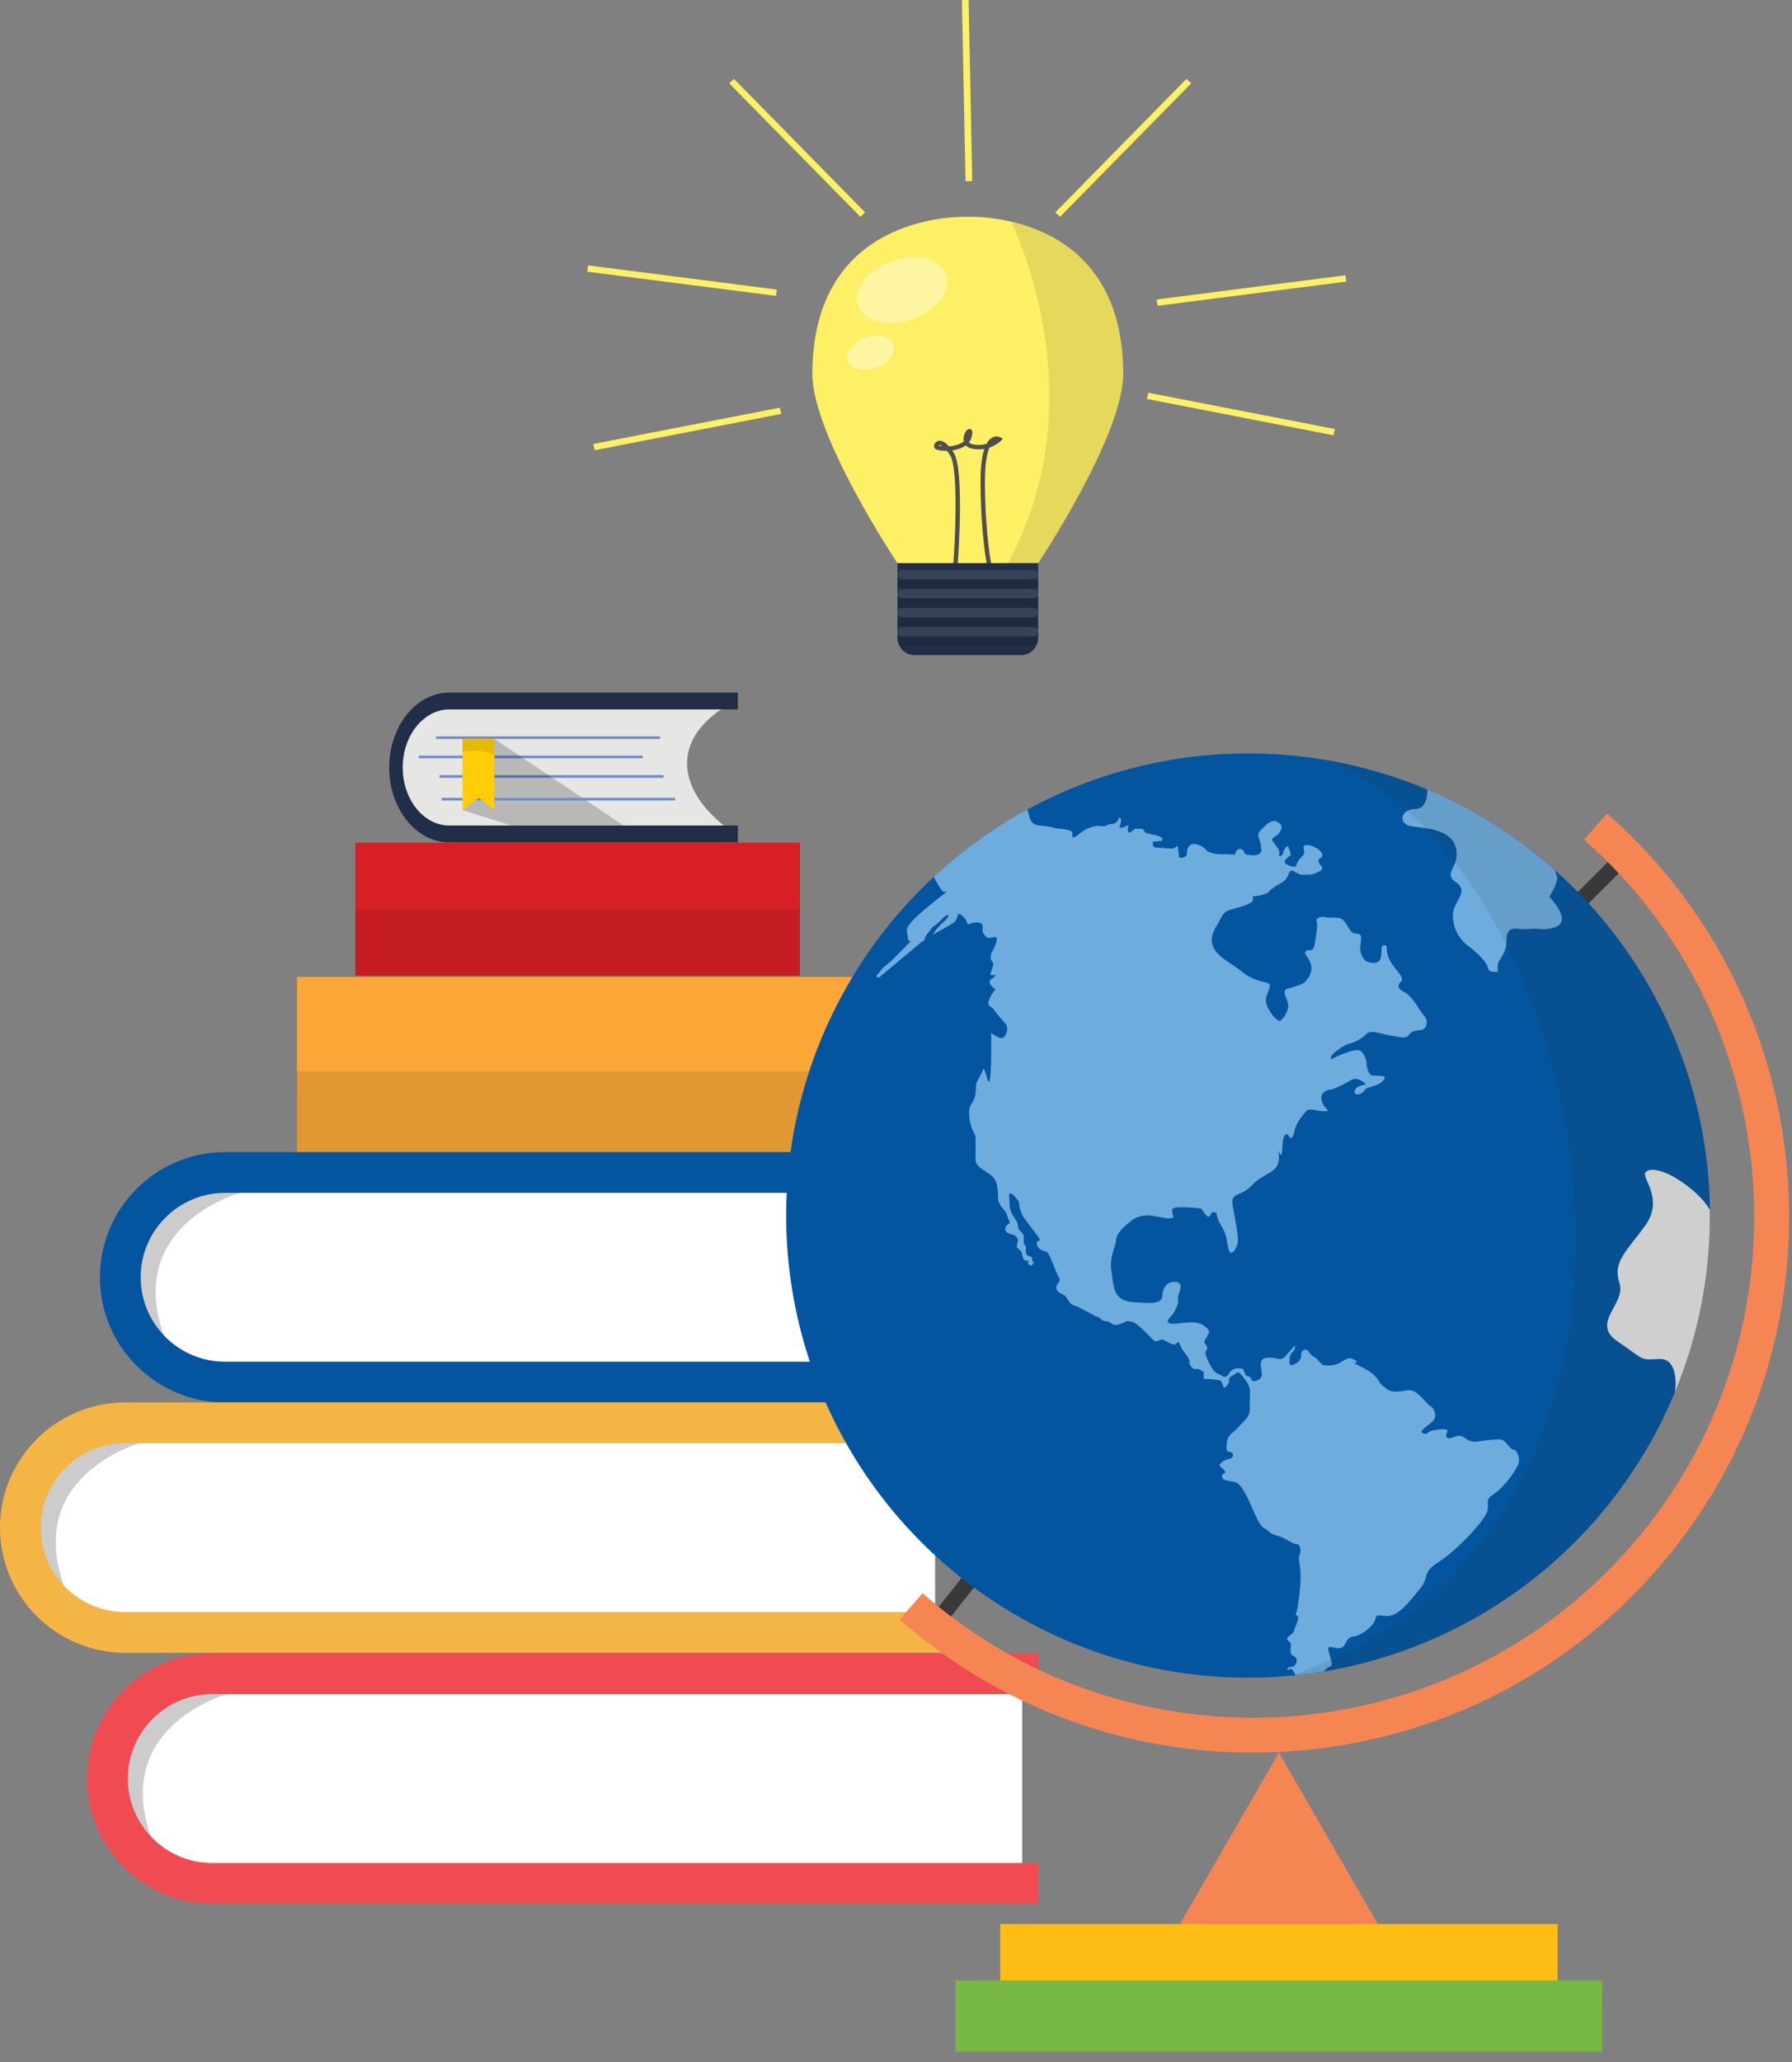 <?xml version="1.0" encoding="utf-8"?>
<!-- Generator: Adobe Illustrator 16.0.5, SVG Export Plug-In . SVG Version: 6.00 Build 0)  -->
<!DOCTYPE svg PUBLIC "-//W3C//DTD SVG 1.1//EN" "http://www.w3.org/Graphics/SVG/1.1/DTD/svg11.dtd">
<svg version="1.1" id="Layer_1" xmlns="http://www.w3.org/2000/svg" xmlns:xlink="http://www.w3.org/1999/xlink" x="0px" y="0px"
	 width="200px" height="230px" viewBox="0 0 200 230" enable-background="new 0 0 200 230" xml:space="preserve">
<rect x="0" y="0" width="200" height="230" fill="#808080" stroke="none"/>
<g id="Knowledge_1_">
	<g id="Book_3_">
		<g id="Books_8_">
			<rect x="33.152" y="108.972" fill-rule="evenodd" clip-rule="evenodd" fill="#FAA737" width="62.64" height="19.537"/>
			<rect x="39.661" y="94.004" fill-rule="evenodd" clip-rule="evenodd" fill="#D91F26" width="49.622" height="14.829"/>
			<path fill-rule="evenodd" clip-rule="evenodd" fill="#E6E6E5" d="M50.132,78.191h31.983c0,0-5.567,2.428-5.428,7.12
				c0.139,4.585,5.428,7.714,5.428,7.714H50.132c-3.267,0-5.942-3.337-5.942-7.42l0,0C44.189,81.528,46.865,78.191,50.132,78.191
				L50.132,78.191z"/>
			<path fill="#202F47" d="M50.132,77.25h31.983c0.075,0,0.153,0,0.236,0.006v1.882c-0.083,0-0.161-0.006-0.236-0.006H50.132
				c-1.428,0-2.722,0.734-3.664,1.901c-0.94,1.175-1.522,2.795-1.522,4.571l0,0c0,1.782,0.582,3.403,1.522,4.577
				c0.941,1.167,2.236,1.901,3.664,1.901h31.983c0.075,0,0.153-0.006,0.236-0.006v1.882c-0.083,0.007-0.161,0.007-0.236,0.007
				H50.132c-1.838,0-3.519-0.94-4.733-2.456c-1.209-1.515-1.962-3.604-1.962-5.905l0,0c0-2.296,0.753-4.384,1.962-5.898
				C46.613,78.191,48.293,77.25,50.132,77.25L50.132,77.25z"/>
			<rect x="48.672" y="82.136" fill-rule="evenodd" clip-rule="evenodd" fill="#728CC7" width="24.998" height="0.292"/>
			<rect x="46.737" y="84.283" fill-rule="evenodd" clip-rule="evenodd" fill="#728CC7" width="24.998" height="0.294"/>
			<rect x="49.047" y="86.459" fill-rule="evenodd" clip-rule="evenodd" fill="#728CC7" width="24.998" height="0.3"/>
			<polygon opacity="0.2" fill="#010101" points="55.182,82.428 69.601,92.083 57.051,92.083 51.62,90.348 			"/>
			<rect x="49.282" y="88.994" fill-rule="evenodd" clip-rule="evenodd" fill="#728CC7" width="26.062" height="0.293"/>
			<polygon fill-rule="evenodd" clip-rule="evenodd" fill="#FFCD05" points="51.62,82.428 55.182,82.428 55.182,90.348 
				53.433,88.994 51.62,90.348 			"/>
			<path opacity="0.1" fill-rule="evenodd" clip-rule="evenodd" fill="#010101" d="M51.62,83.835
				c0.936-0.161,2.211-0.193,3.562,0.335v-1.742H51.62V83.835z"/>
			
				<rect x="39.661" y="101.419" opacity="0.1" fill-rule="evenodd" clip-rule="evenodd" fill="#010101" width="49.622" height="7.414"/>
			
				<rect x="33.152" y="119.497" opacity="0.1" fill-rule="evenodd" clip-rule="evenodd" fill="#010101" width="62.64" height="9.012"/>
		</g>
		<g>
			<path fill="#FFFFFF" d="M115.518,130.783H24.912c-6.343,0-11.486,5.234-11.486,11.689c0,6.457,5.143,11.689,11.486,11.689h90.605
				V130.783z"/>
			<path opacity="0.2" fill="#010101" d="M26.761,133.055l-3.06-2.207c-5.774,0.615-10.276,5.584-10.276,11.624
				c0,4.603,2.617,8.584,6.417,10.489c-0.218-0.706-0.539-1.552-0.983-2.562C12.907,136.869,26.761,133.055,26.761,133.055z"/>
			<path fill="#04559F" d="M117.328,151.888H25.115c-5.191,0-9.416-4.224-9.416-9.416s4.224-9.417,9.416-9.417h92.213v-4.546H25.115
				c-7.698,0-13.961,6.266-13.961,13.963c0,7.698,6.263,13.96,13.961,13.96h92.213V151.888z"/>
		</g>
		<g>
			<path fill="#FFFFFF" d="M104.365,158.707H13.758c-6.342,0-11.485,5.233-11.485,11.689c0,6.456,5.144,11.689,11.485,11.689h90.607
				V158.707z"/>
			<path opacity="0.2" fill="#010101" d="M15.607,160.978l-3.059-2.206c-5.773,0.615-10.276,5.584-10.276,11.624
				c0,4.604,2.616,8.583,6.415,10.489c-0.215-0.704-0.536-1.552-0.981-2.562C1.754,164.795,15.607,160.978,15.607,160.978z"/>
			<path fill="#F4B544" d="M106.175,179.812H13.962c-5.192,0-9.416-4.224-9.416-9.416c0-5.189,4.224-9.418,9.416-9.418h92.212
				v-4.545H13.962C6.264,156.433,0,162.698,0,170.396s6.264,13.963,13.962,13.963h92.212V179.812z"/>
		</g>
		<g>
			<path fill="#FFFFFF" d="M114.086,186.696H23.479c-6.343,0-11.485,5.236-11.485,11.689c0,6.456,5.142,11.689,11.485,11.689h90.607
				V186.696z"/>
			<path opacity="0.2" fill="#010101" d="M25.329,188.969l-3.058-2.207c-5.775,0.615-10.276,5.584-10.276,11.624
				c0,4.601,2.616,8.583,6.416,10.489c-0.216-0.706-0.54-1.553-0.983-2.562C11.475,192.785,25.329,188.969,25.329,188.969z"/>
			<path fill="#F04B53" d="M115.895,207.803h-92.21c-5.193,0-9.417-4.226-9.417-9.417c0-5.192,4.223-9.417,9.417-9.417h92.21v-4.546
				h-92.21c-7.7,0-13.963,6.264-13.963,13.962c0,7.7,6.264,13.963,13.963,13.963h92.21V207.803z"/>
		</g>
	</g>
	<g id="Lamp">
		<path fill="#FEF065" d="M108.013,24.186c-1.757-0.043-17.322,0.061-17.349,17.518c-0.01,6.875,9.494,21.113,9.494,21.113h7.689
			h0.33h7.692c0,0,9.503-14.239,9.493-21.113C125.337,24.247,109.771,24.143,108.013,24.186z"/>
		<g>
			<path fill="#504F50" d="M110.203,63.291c-0.007-0.032-0.717-3.258-0.77-9.271c-0.015-1.737,0.128-3.058,0.426-3.951
				c-0.388,0.066-0.829,0.077-1.316-0.012c-0.369-0.066-0.601-0.215-0.749-0.38c-0.413,0.311-0.962,0.487-1.521,0.565
				c0.058,0.08,0.113,0.168,0.174,0.26c1.232,1.903,0.455,12.312,0.421,12.754l-0.488-0.038c0.225-2.967,0.603-10.985-0.345-12.45
				c-0.122-0.188-0.235-0.348-0.339-0.481c-0.122,0.003-0.24,0.002-0.354-0.003c-1.024-0.045-1.07-0.333-1.088-0.428
				c-0.038-0.232,0.097-0.539,0.389-0.653c0.274-0.105,0.696-0.061,1.271,0.583c0.339-0.027,0.708-0.091,1.047-0.219
				c0.245-0.09,0.447-0.203,0.608-0.337c-0.002-0.007-0.004-0.015-0.006-0.024c-0.107-0.543,0.197-1.143,0.445-1.302
				c0.123-0.079,0.261-0.08,0.367-0.003c0.17,0.124,0.189,0.364,0.069,0.832c-0.06,0.23-0.163,0.43-0.297,0.604
				c0.097,0.118,0.258,0.196,0.484,0.237c0.564,0.104,1.056,0.053,1.463-0.06c0.169-0.312,0.367-0.538,0.595-0.675
				c0.398-0.242,0.792-0.149,0.962-0.056l0.288,0.157l-0.232,0.231c-0.03,0.032-0.487,0.479-1.268,0.749
				c-0.287,0.644-0.536,1.849-0.515,4.096c0.054,5.96,0.751,9.137,0.759,9.167L110.203,63.291z M104.761,49.711
				c0.091,0.031,0.243,0.056,0.433,0.073c-0.178-0.125-0.306-0.148-0.373-0.123C104.792,49.671,104.773,49.692,104.761,49.711z"/>
		</g>
		<path fill="#202F47" d="M100.158,62.817v8.293c0,1.084,0.839,1.962,1.871,1.962h11.967c1.035,0,1.874-0.878,1.874-1.962v-8.293
			H100.158z"/>
		<g>
			<path opacity="0.1" fill="#FFFFFF" d="M115.868,64.086c0,0.292-0.266,0.531-0.594,0.531h-14.521c-0.33,0-0.595-0.239-0.595-0.531
				l0,0c0-0.295,0.266-0.533,0.595-0.533h14.521C115.602,63.553,115.868,63.791,115.868,64.086L115.868,64.086z"/>
			<path opacity="0.1" fill="#FFFFFF" d="M115.868,66.211c0,0.293-0.266,0.534-0.594,0.534h-14.521c-0.33,0-0.595-0.24-0.595-0.534
				l0,0c0-0.292,0.266-0.531,0.595-0.531h14.521C115.602,65.68,115.868,65.919,115.868,66.211L115.868,66.211z"/>
			<path opacity="0.1" fill="#FFFFFF" d="M115.868,68.34c0,0.292-0.266,0.531-0.594,0.531h-14.521c-0.33,0-0.595-0.238-0.595-0.531
				l0,0c0-0.294,0.266-0.532,0.595-0.532h14.521C115.602,67.808,115.868,68.046,115.868,68.34L115.868,68.34z"/>
			<path opacity="0.1" fill="#FFFFFF" d="M115.868,70.468c0,0.293-0.266,0.53-0.594,0.53h-14.521c-0.33,0-0.595-0.237-0.595-0.53
				l0,0c0-0.294,0.266-0.532,0.595-0.532h14.521C115.602,69.936,115.868,70.173,115.868,70.468L115.868,70.468z"/>
			<path opacity="0.1" fill="#010101" d="M115.868,65.148c0,0.295-0.266,0.532-0.594,0.532h-14.521c-0.33,0-0.595-0.237-0.595-0.532
				l0,0c0-0.293,0.266-0.531,0.595-0.531h14.521C115.602,64.617,115.868,64.854,115.868,65.148L115.868,65.148z"/>
			<path opacity="0.1" fill="#010101" d="M115.868,67.275c0,0.295-0.266,0.533-0.594,0.533h-14.521c-0.33,0-0.595-0.237-0.595-0.533
				l0,0c0-0.293,0.266-0.53,0.595-0.53h14.521C115.602,66.745,115.868,66.982,115.868,67.275L115.868,67.275z"/>
			<path opacity="0.1" fill="#010101" d="M115.868,69.404c0,0.294-0.266,0.532-0.594,0.532h-14.521c-0.33,0-0.595-0.237-0.595-0.532
				l0,0c0-0.294,0.266-0.534,0.595-0.534h14.521C115.602,68.871,115.868,69.11,115.868,69.404L115.868,69.404z"/>
			<path opacity="0.1" fill="#010101" d="M115.868,71.531c0,0.295-0.266,0.533-0.594,0.533h-14.521c-0.33,0-0.595-0.238-0.595-0.533
				l0,0c0-0.293,0.266-0.533,0.595-0.533h14.521C115.602,70.998,115.868,71.238,115.868,71.531L115.868,71.531z"/>
		</g>
		<path opacity="0.1" fill="#010101" d="M112.901,24.764c2.483,5.554,8.312,21.94-0.427,38.082h3.396c0,0,9.503-14.238,9.493-21.114
			C125.345,29.803,118.068,25.978,112.901,24.764z"/>
		
			<ellipse transform="matrix(0.943 -0.332 0.332 0.943 -7.553 34.489)" opacity="0.4" fill="#FFFFFF" cx="97.181" cy="39.354" rx="2.702" ry="1.779"/>
		
			<ellipse transform="matrix(0.943 -0.332 0.332 0.943 -5.049 35.227)" opacity="0.4" fill="#FFFFFF" cx="100.701" cy="32.408" rx="5.214" ry="3.433"/>
		<g>
			<polygon fill="#FEF065" points="81.384,9.292 81.925,8.808 96.562,23.698 96.022,24.182 			"/>
			<polygon fill="#FEF065" points="65.535,30.304 65.636,29.601 86.703,32.302 86.602,33.006 			"/>
			<polygon fill="#FEF065" points="66.371,50.218 66.222,49.521 87.047,45.471 87.197,46.169 			"/>
			<polygon fill="#FEF065" points="132.951,9.292 132.41,8.808 117.773,23.698 118.312,24.182 			"/>
			<polygon fill="#FEF065" points="150.255,31.409 150.155,30.704 129.088,33.406 129.189,34.111 			"/>
			<polygon fill="#FEF065" points="148.827,48.555 148.977,47.856 128.151,43.807 128.001,44.502 			"/>
			<polygon fill="#FEF065" points="108.506,20.205 107.759,20.217 107.358,0.012 108.106,0 			"/>
		</g>
	</g>
	<g id="Globe_8_">
		
			<rect x="169.264" y="99.308" transform="matrix(0.707 -0.707 0.707 0.707 -19.096 154.271)" fill="#383938" width="14.77" height="1.749"/>
		
			<rect x="100.51" y="175.863" transform="matrix(0.619 -0.785 0.785 0.619 -97.699 152.065)" fill="#383938" width="14.771" height="1.749"/>
		<path fill="#F58653" d="M176.783,93.656L176.783,93.656c23.176,20.353,25.474,55.766,5.121,78.941
			c-20.352,23.175-55.764,25.473-78.939,5.12h-0.001l-2.57,2.928l0,0c24.79,21.771,62.668,19.313,84.439-5.478
			c21.771-24.791,19.312-62.668-5.477-84.438l0,0L176.783,93.656z"/>
		<polygon fill="#F58653" points="142.733,195.493 153.77,214.608 131.696,214.608 		"/>
		<rect x="111.634" y="214.608" fill="#FEBD15" width="62.201" height="6.838"/>
		<rect x="106.64" y="220.897" fill="#77B843" width="72.188" height="7.935"/>
		<g id="Globe_9_">
			<circle fill="#04559F" cx="139.291" cy="135.586" r="51.549"/>
			<path fill="#6EACDD" d="M168.975,161.714c-0.326,0-0.717-0.618-1.141-1.01c-0.422-0.391-2.693,0.108-3.235,0.108
				c-0.543,0-0.827-0.239-1.325-0.544c-0.5-0.303-1.043,0.068-1.434,0.152c-0.393,0.089-0.565-0.259-0.327-0.694
				c0.239-0.435-0.803-0.327-1.585-0.173c-0.782,0.152-0.478,0.542-1.109,0.327c-0.628-0.219,0.739-0.935,1.194-1.479
				c0.457-0.543-0.085-1.455-0.346-1.543c-0.261-0.086-0.761-0.869-1.542-1.475c-0.783-0.61-1.37-0.154-2.303-0.154
				c-0.934,0-1.151-0.411-1.586-0.738c-0.436-0.326-0.304-0.977-2.042-1.889c-1.737-0.914-1-0.413-0.892-0.587
				c0.108-0.175,0.283-0.152-0.326-0.435c-0.607-0.283-1.107,0.327-1.716,0.563c-0.607,0.241-1.347,0.175-1.607,0.11
				c-0.26-0.065-0.565-0.695-0.87-0.825c-0.303-0.131-0.563-0.413-0.759-0.718c-0.195-0.304-0.825-0.175-0.804,0.392
				c0.022,0.566-0.304,0.891-0.912,1.13c-0.609,0.241-0.346-0.674-0.346-0.956c0-0.283,0.542-0.566,0.585-1
				c0.044-0.432-0.543,0.414-1.106,1.021c-0.565,0.609-0.957,0.042-2.042,0.152c-1.087,0.109-0.565,1.239-0.565,1.869
				s-0.912,0.847-1.065,0.694c-0.152-0.15-0.152-0.498-0.478-0.498c-0.325,0-0.412-0.521-0.499-0.716
				c-0.087-0.196-1.195-0.393-1.607,0.391c-0.414,0.781-0.847,0.152-1.347,0c-0.5-0.152-1.478-2.108-1.26-2.455
				c0.216-0.351,0.216-0.502-0.021-0.739c-0.24-0.238-0.131-0.413,0.065-0.781c0.194-0.371,0.716-0.719-0.326-1.391
				c-1.042-0.673-2.671-0.088-3.541-0.175c-0.87-0.088-0.174-0.717,0-0.89c0.173-0.174,0.521-0.781,0.693-1.304
				c0.176-0.52-0.15-0.564,0.154-1.258c0.303-0.697,0.218-1.174-0.478-1.216c-0.695-0.044-1.346,0.476-1.39,1.476
				c-0.044,0.999-1.044,0.956-3.347,0.781c-2.301-0.173-2.083-1.997-2.343-3.474c-0.263-1.478,0.476-2.737,0.519-3.476
				c0.044-0.739,0.957-1.564,1.824-2.215c0.87-0.652,2.107-0.485,2.107-0.485s1.673,0.352,2.194,0.309
				c0.522-0.042,0.087-0.432,0.13-0.955c0.043-0.522,2.564-0.171,2.999-0.171c0.435,0,0.347,0.346,0.824,0.817
				c0.479,0.471,0.393-0.471,0.871-0.385c0.478,0.087,0.086,0.39,0.782,1.521c0.694,1.129,0.564,1.521,0.781,2.476
				c0.218,0.957,0.696,0.478,1-0.304c0.305-0.783-0.347-3.303-0.521-4.607c-0.173-1.302,0.999-0.823,2.129-2.041
				c1.128-1.216,2.302-1.303,2.824-2.174c0.521-0.867-0.043-2.301,0.26-1.519c0.304,0.782,0.347-0.305,0.391-1.128
				c0.043-0.827,0.48-1.173,0.694-0.698c0.219,0.477,0.479,0.132,0.653-0.695c0.173-0.825,0.913-1.671,1.261-2.084
				c0.346-0.414,1.042-0.021,1.999,0c0.955,0.021,0.042-0.173-0.24-1.13c-0.283-0.955,0.608-1.281,0.977-1.281
				c0.371,0,1.956-0.849,2.303-1.063c0.348-0.22,0.804-0.197,1.412,0.26c0.607,0.456-0.564,0.107-0.956,0.782
				c-0.391,0.674,0.564,0.758,0.978,0.152c0.413-0.608,1.325-0.327,2.107-1.109c0.781-0.781-0.891-0.499-1.26-0.608
				c-0.369-0.108-0.599-1.021-0.565-1.313c0.032-0.295-0.228-1.044-0.619-1.371c-0.391-0.324-1.402,0.034-2.28,0.392
				c-0.881,0.358-1.141,0.683-1.077,0.262c0.065-0.424,1.534-1.401,1.923-1.468c0.391-0.064,1.498-0.519,2.019-1.106
				c0.522-0.586,2.022,0.097,2.705,0.161c0.685,0.068,1.662,0.457,2.021-0.031c0.358-0.489,0.651-0.489,1.37-0.587
				c0.716-0.099,0.847-1.14,0.358-1.598c-0.489-0.455-1.206-2.116-2.216-2.639c-1.011-0.52-0.618-0.847-0.293-1.27
				c0.326-0.423-1.021-1.467-1.456-2.553c-0.434-1.086,0.044-1.346-0.477-1.391c-0.523-0.042-0.175,0.785-0.436,1.522
				c-0.26,0.74-1.346,0.346-1.52,0.303c-0.174-0.042-0.781-0.78-0.738-1.475c0.044-0.695,0.216-1.303,0-1.522
				c-0.218-0.216-0.696-0.042-0.956-0.305c-0.261-0.26-0.61-1.041-0.999-1.389c-0.392-0.349-1.261-0.131-1.868-0.26
				c-0.61-0.132-1.173,0.086-1.043,0.477c0.129,0.393,0.042,0.912-0.173,2.304c-0.218,1.39-0.651,0.65-1,0.999
				c-0.348,0.347,0.215,0.437,0.52,1.435c0.305,0.999-0.39,1.737-0.694,2.042c-0.304,0.304-1.302,0.521-1.954,0.739
				c-0.654,0.215,0.042,1.041,0.13,1.738c0.086,0.694-0.566,1.692-0.915,1.823c-0.347,0.13-1.476-1.303-1.564-2.128
				c-0.086-0.826,0.695-1.739,0.348-1.999c-0.348-0.262-1.693-0.262-2.954-1.303c-1.26-1.044-2.78-1.608-3.301-2.869
				c-0.523-1.259,0.521-2.387,0.955-3.3c0.435-0.914,1.303-0.781,2.694-1.305c1.391-0.521,0.522-0.999,0.87-0.999
				s1.477-0.174,1.737-0.521c0.26-0.347,0.87-0.696,1.434-1c0.567-0.303,0.697-0.912,0.913-1.26c0.217-0.346,0.827,0.479,1.52,0.391
				c0.694-0.086,0.652,0.131,1.608-0.303c0.956-0.434,0.13-0.697,0.043-1.174c-0.088-0.477,0.609-0.347,0.392-0.869
				c-0.218-0.521-1.173-1.042-1.804-0.956c-0.629,0.087,0.195,0.694-0.456,1.303c-0.654,0.608-0.522,0.999-0.739,1.085
				c-0.218,0.088-1.174-0.217-1.174-0.521c0-0.305,0.436-0.564,0.609-0.695c0.174-0.129-0.132-0.782-0.216-0.998
				c-0.088-0.22-0.48,0.259-0.566,0.694c-0.087,0.434-0.564,0.479-0.435,0.086c0.131-0.391-0.347-0.869-0.694-1.346
				c-0.348-0.479,0.347-0.435,0.738-1.043c0.391-0.608,0.261-0.869-0.26-1.173c-0.52-0.305-1.131,0.175-1.739,0.824
				c-0.606,0.653-0.39,0.609-0.171,1.435c0.216,0.827,0,0,0.13,0.782c0.129,0.783-1,0.695-1,0.695s-0.566-0.043-0.78-0.13
				c-0.218-0.085,0-0.39-0.48-0.565c-0.477-0.174-0.696,0.609-0.696,0.609s-1.302-0.044-1.823-0.044
				c-0.522,0-1.261-0.26-1.391-0.478c-0.13-0.217-0.782-0.651-1.346-0.651c-0.565,0-0.782,0.479-0.782,1.044
				c0,0.564-0.957,0.606-0.913,0.346c0.043-0.261-0.13-1.173-0.13-1.173l-0.523,0.304c0,0-1.432-0.086-1.911-0.131
				c-0.478-0.043-0.305-0.65-0.305-0.65l0.957-0.088l0.131-0.217c0,0-0.262-0.261-0.523-0.349c-0.259-0.085-1.389-0.304-1.389-0.304
				l-0.347-0.476c0,0-0.521,0-0.738,0c-0.218,0-0.567,0.434-0.741,0.434c-0.171,0-0.171-0.479-0.171-0.479l0.085-0.391
				c0,0,0,0-0.434,0.217c-0.436,0.219-0.609,0.044-0.609,0.044l0.173-0.434l0.043-0.479c0,0-0.261-0.304-0.261-0.085
				c0,0.215-0.434,0.694-0.823,0.649c-0.393-0.043-0.653,0.349-1.217,0.219c-0.566-0.131-1.652,0.26-2.261,0.78
				c-0.608,0.523-1,0.696-0.869,0.088c0.13-0.609-1.693-0.523-1.997-0.653c-0.305-0.129-1.087-0.215-1.826-0.304
				c-0.739-0.086-0.913-0.695-0.913-0.695l-0.302-1.072c-3.797,2.069-7.303,4.604-10.446,7.524c0.422,0.771,0.838,1.489,0.972,1.586
				c0.305,0.215,0.609,0,0.609,0s-1.217,0.824-3.172,2.55c-1.955,1.725-1.304,1.924-1.304,2.576c0,0.651,0.393,0.391,0.393,0.391
				s-1.521,1.564-1.957,1.999c-0.433,0.434-1.215,1.043-1.215,1.043l-0.782,0.955l0.347,0.13l4.726-3.964
				c0,0,0.292-0.064,0.326-0.229c0.031-0.161,0.292-0.716,0.391-0.748c0.097-0.032,0.521-0.716,0.521-0.716s0.294-0.132,0.653-0.457
				c0.356-0.327,0.717-0.815,1.009-0.846c0.294-0.034,0,0.421-0.521,0.846c-0.521,0.423-1.141,1.335-1.141,1.335
				s1.728-0.912,2.315-1.304c0.585-0.39,0.39-0.976,0.618-1.008c0.229-0.033,0.75,0.456,0.913,0.943c0.164,0.49,0.357-0.096,1.238,0
				c0.88,0.099,0.294,0.781,0.621,1.238c0.324,0.457,0.324,0.586,1.173,0.392c0.846-0.195-0.326,1.824-0.326,1.824l-0.066,0.651
				c0,0,0.326,0.456,0.326,0.524c0,0.062-0.39,1.236-0.39,1.236h0.65c0,0-0.26,0.327-0.586,0.522
				c-0.324,0.195,0.066,0.717,0.392,0.977c0.325,0.261,0,0-0.457,1.045c-0.458,1.042,0,0.716,0.521,1.433
				c0.521,0.716,0.847,1.043,1.24,1.497c0.39,0.457,0,1.5-0.393,1.566c-0.392,0.063-1.237-0.586-1.237-0.586
				c0.063,9.773-0.588,3.255-0.915,4.103c-0.326,0.849-0.781,1.304-0.781,1.825c0,0.522,0,1.304-0.521,2.021
				c-0.522,0.717-0.065,2.346,0,2.542c0.064,0.194,0.478,1.041,0.478,1.041s0,1.804,0,2.673c0,0.868,1.563,1.304,2.083,2.041
				c0.523,0.741,0.391,2.174,0.435,2.413s0.371,0.825,0.675,1.106c0.304,0.283,0.325,0.762,0.565,1.196
				c0.237,0.436-0.37,0.283-0.434,0.846c-0.065,0.566,0.542,0.587,0.868,0.72c0.326,0.131,0.652,0.325,0.479,0.932
				c-0.175,0.61-0.088,0.392,0.239,0.739c0.326,0.348,0.174,0.132,0.348,0.785c0.173,0.65,0.607,0.367,0.607,0.367s0,0.283,0,0.393
				c0,0.107,0.392,0.217,0.392,0.217l0.261-0.391c0,0-0.195-0.087-0.195-0.154c0-0.065-0.043-0.391-0.043-0.391l-0.586-0.24
				c0,0-0.087-0.325-0.087-0.454c0-0.132,0-0.479,0-0.566c0-0.086-0.218-0.153-0.218-0.153s-0.021-0.585-0.021-0.934
				c0-0.347-0.565-0.673-0.587-0.825c-0.021-0.152-0.065-0.65-0.283-0.977c-0.217-0.326-0.737-1.021-0.716-1.761
				c0.022-0.738-0.173-1.217,0.109-1.217c0.282,0,0.759,0.717,0.89,0.851c0.131,0.128,0.021,0.998,0.566,1.802
				c0.542,0.802,1.949,2.455,1.818,2.583c-0.129,0.131-0.487,0.08-0.294,0.571c0.196,0.489,0.668,0.604,1.027,0.7
				c0.359,0.098,0.946,2.087,1.336,2.737c0.392,0.652-0.098,0.652-0.195,1.075c-0.098,0.423,0.034,0.652,0.684,0.947
				c0.652,0.292,0.522,1.008,1.271,1.237c0.75,0.229,2.216,1.185,2.606,1.27c0.391,0.086,0.35,0.437,0.87,0.482
				c0.521,0.048,0.608,0.213,0.87,0.387c0.26,0.173,1.173-0.174,1.344-0.302c0.175-0.131,0.35-0.089,0.826,0
				c0.478,0.086,1.869,1.563,2.303,1.997c0.435,0.434,0.784-0.174,1.131,0c0.346,0.175,0.997,0.565,1.258,0.521
				c0.262-0.044,0.262-0.259,0.436-0.259c0.173,0,0.043,0.348,0.693,1.171c0.653,0.827,0.523,1,0.523,1.13
				c0,0.129,0.303,0.783,0.738,0.695c0.435-0.087,0.869,0.367,0.869,0.367v0.719c0,0,1.478,0.085,1.78,0.173
				c0.304,0.088,0.348,0.74,0.481,0.825c0.13,0.087,0.651-0.52,0.563-0.869c-0.087-0.349,0.565-0.52,0.827-0.782
				c0.26-0.259,0.606,0.305,0.823,0.566c0.218,0.259,0.696,0.911,0.696,1.433c0,0.523-0.043,1.304-0.043,2.127
				c0,0.825-0.653,1.218-1.13,1.783c-0.477,0.563-0.912,0.827-1.129,1.087c-0.217,0.259-0.391,1.085-0.305,1.562
				c0.088,0.481,0.697,0.044,0.697,0.607c0,0.568-0.565,0.264-1.218,0.784c-0.651,0.521,0.086,0.563,0.306,1.002
				c0.215,0.433-0.306,0.085-0.306,0.606c0,0.523,0.783,0.435,1.522,0.652c0.738,0.217,1.52,2.127,1.955,3.128
				c0.436,1,0.868,1.87,1.303,2.041c0.435,0.177,0.478,0.566,1.391,0.783s1.629,0.935,2.143,0.935c0.512,0,0.496,0.879,0.334,1.237
				c-0.163,0.359-0.033,0.459,0.097,1.76c0.131,1.304-0.292,4.238-0.431,4.562c-0.141,0.325-0.1,0.261,0.138,0.498
				c0.24,0.241-0.39,1.284-0.412,1.61c-0.022,0.325-0.631,0.521-0.756,0.826c-0.125,0.303,0.301,0.303,0.387,0.584
				c0.087,0.285-0.175,0.979,0.087,1.241c0.26,0.259,0.498,0.171,0.567,0.586c0.067,0.41-0.242,0.8-0.675,0.8
				c-0.435,0-0.435,0.458-0.241,0.308c0.197-0.154,0.457,0,0.457,0l0.348,0.614c1.066-0.112,2.119-0.254,3.162-0.427
				c0.226-0.258,0.417-0.466,0.575-0.493c0.521-0.086,0.259-0.608-0.044-1.695c-0.303-1.085,0.739-0.175,1.39-0.435
				c0.652-0.259,0.435-1.129,1.347-1.258c0.913-0.131,1.912-0.958,2.302-1.563c0.392-0.61-0.171-0.914,1.261-0.739
				c1.435,0.173,2.738-1.652,3.866-3c1.13-1.346,0.131-1.779,2.129-3.04c1.998-1.26,5.235-4.682,5.432-5.755
				c0.195-1.078-0.361-1.11,0.78-1.858c1.141-0.75,2.575-2.837,2.706-3.422C169.627,162.592,169.301,161.714,168.975,161.714z"/>
			<path fill="#6EACDD" d="M157.974,90.234c-1.65,0-1.998,1.65-0.521,1.913c1.477,0.26,4.518,0.26,5.039,2.433
				c0.522,2.172-1.564,2.781,0,3.822c1.564,1.043-0.347,2.174-0.347,3.65c0,1.477,0.693,2.694,1.737,3.475
				c1.042,0.782,2.086,1.825,2.171,2.434c0.086,0.608,1.131,0.435,1.131,0.435s-0.088-0.349,0-0.868
				c0.086-0.524,0.955-1.131,0.955-2.608c0-1.477,0.776-1.391,1.388-1.303c0.611,0.085,1.828-0.088,2.176,0
				c0.347,0.085,2.434,0.085,2.606-0.957c0.175-1.041-1.389-2.607-1.389-2.607s0.878-1.452,0.868-2.117
				c0-0.134-0.093-0.448-0.244-0.871c-4.19-3.729-8.991-6.786-14.237-8.998C159.302,88.886,159.124,90.234,157.974,90.234z"/>
			<path fill="#E2E2E2" d="M188.82,132.682c-2.998-2.479-4.953-2.479-5.213-1.826c-0.261,0.652,2.085,2.999,0,5.865
				c-2.085,2.868-3.649,4.042-2.867,6.388c0.782,2.346-3.278,4.43-0.205,6.518c3.072,2.085,2.419,2.085,4.634,1.954
				c2.18-0.127,1.895,3.316,1.734,3.79c2.535-6.092,3.937-12.774,3.937-19.784c0-0.216-0.006-0.429-0.009-0.643
				C190.465,134.335,189.903,133.578,188.82,132.682z"/>
			<path opacity="0.1" fill="#231F20" d="M144.061,186.912c26.234-2.406,46.779-24.465,46.779-51.326
				c0-25.418-18.397-46.538-42.602-50.775C178.133,96.839,192.991,169.829,144.061,186.912z"/>
		</g>
	</g>
</g>
</svg>
